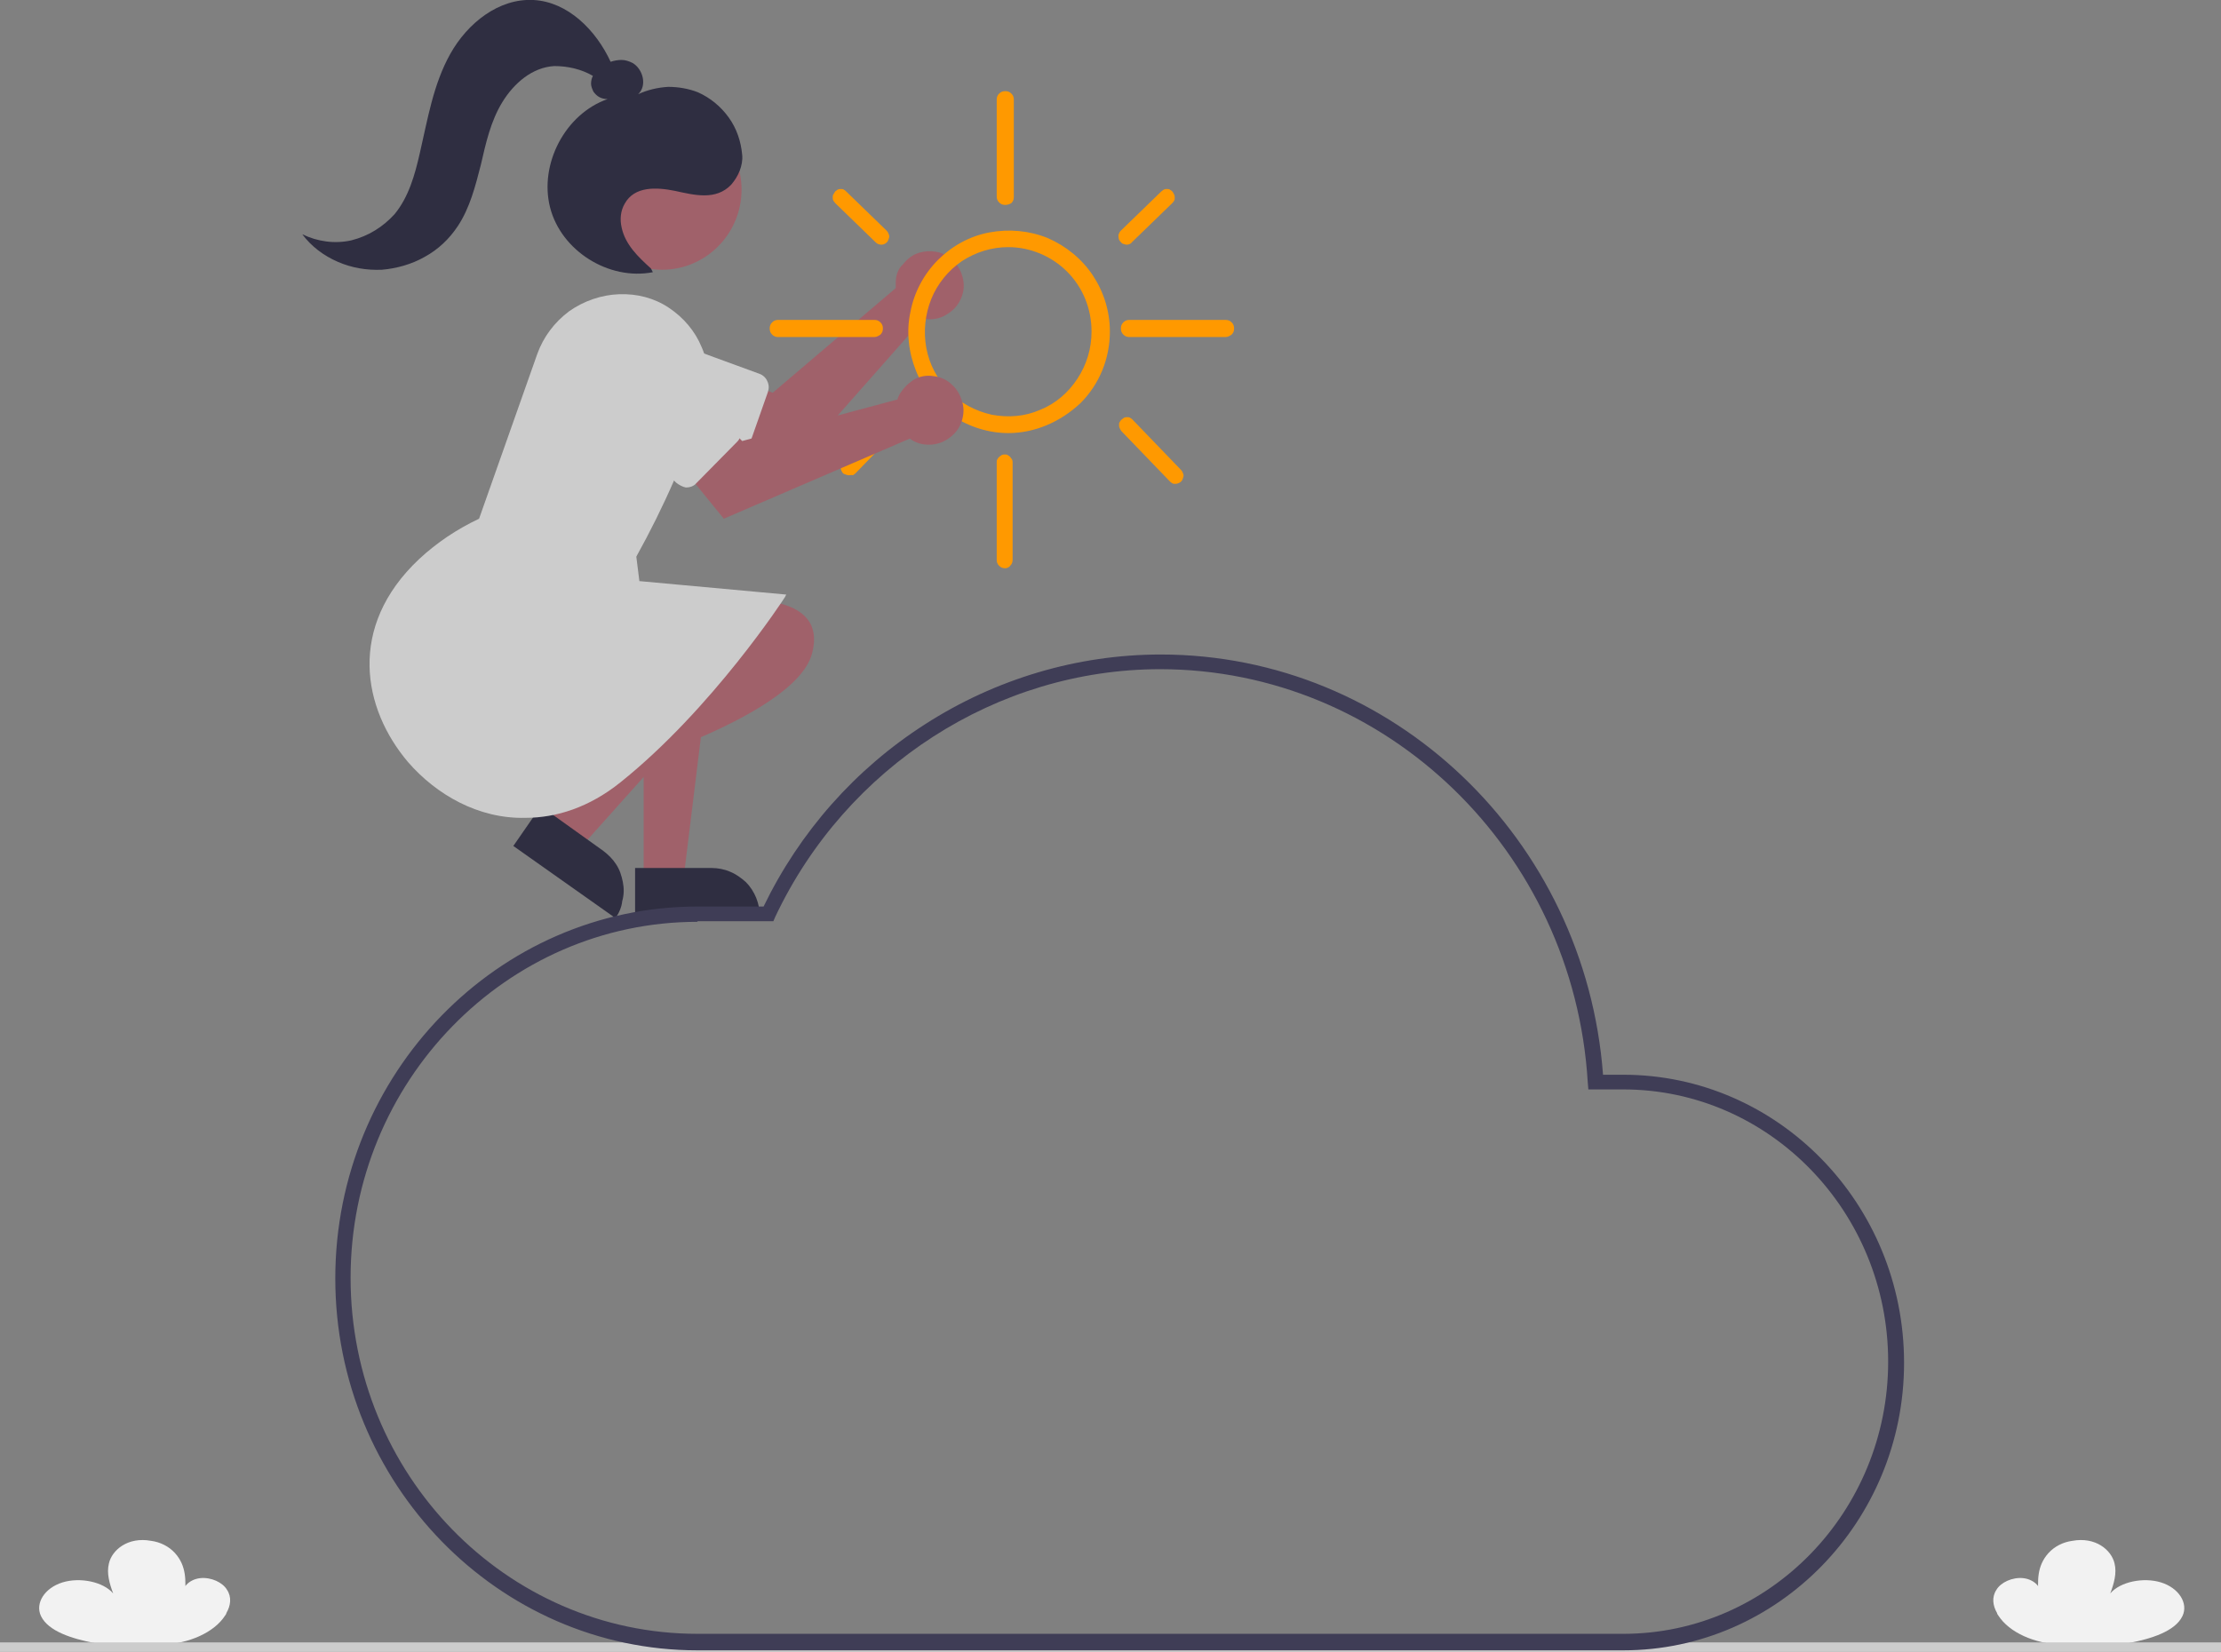 <?xml version="1.0" encoding="UTF-8"?> <!-- Generator: Adobe Illustrator 25.0.0, SVG Export Plug-In . SVG Version: 6.00 Build 0) --> <svg xmlns="http://www.w3.org/2000/svg" xmlns:xlink="http://www.w3.org/1999/xlink" version="1.1" id="Calque_1" x="0px" y="0px" viewBox="0 0 363 270" style="enable-background:new 0 0 363 270;" xml:space="preserve"><rect x="0" y="0" width="363" height="270" fill="#808080" stroke="none"/> <style type="text/css"> .st0{clip-path:url(#SVGID_2_);} .st1{fill:#F2F2F2;} .st2{fill:#CCCCCC;} .st3{fill:#A0616A;} .st4{fill:#2F2E41;} .st5{fill:#FF9900;} .st6{fill:#3F3D56;} </style> <g> <defs> <rect id="SVGID_1_" y="0" width="363" height="270"></rect> </defs> <clipPath id="SVGID_2_"> <use xlink:href="#SVGID_1_" style="overflow:visible;"></use> </clipPath> <g class="st0"> <path class="st1" d="M337,268.9c-4.5-0.2-8.6-2-10.4-4.8c-0.1-0.1-0.2-0.3-0.2-0.4c-0.7-1.2-0.9-2.6-0.1-3.8 c0.7-1.2,2.6-2.1,4.4-1.9c1.8,0.2,3.3,1.7,2.5,2.9c-0.2-2.4-0.3-4.9,1.6-7c1-1.1,2.4-1.8,3.9-2c3.8-0.7,6.4,1.5,6.9,3.7 c0.4,1.6-0.1,3.3-0.7,4.9c1.6-1.9,5.4-2.7,8.3-1.8c2.9,0.9,4.5,3.4,3.5,5.5c-1.2,2.5-5.1,3.7-8.7,4.4 C345,269.1,340.5,269.1,337,268.9z"></path> <path class="st1" d="M26.4,268.9c4.5-0.2,8.6-2,10.4-4.8c0.1-0.1,0.2-0.3,0.2-0.4c0.7-1.2,0.9-2.6,0.1-3.8 c-0.7-1.2-2.6-2.1-4.4-1.9c-1.8,0.2-3.3,1.7-2.5,2.9c0.2-2.4,0.3-4.9-1.6-7c-1-1.1-2.4-1.8-3.9-2c-3.8-0.7-6.4,1.5-6.9,3.7 c-0.4,1.6,0.1,3.3,0.7,4.9c-1.6-1.9-5.4-2.7-8.3-1.8c-2.9,0.9-4.5,3.4-3.5,5.5c1.2,2.5,5.1,3.7,8.7,4.4 C18.4,269.1,22.9,269.1,26.4,268.9z"></path> <path class="st2" d="M363,268.5H0v1.5h363V268.5z"></path> <path class="st3" d="M146.4,46.2c0,0.3,0,0.6,0,0.9l-20.1,17.1l-6-2.2l-4.5,8.7l13.1,6.3l22-24.9c1.1,0.2,2.3,0.1,3.3-0.4 c1-0.5,1.9-1.2,2.5-2.2c0.6-1,0.9-2.1,0.8-3.2c-0.1-1.1-0.5-2.2-1.2-3.1s-1.7-1.6-2.7-1.9c-1.1-0.3-2.2-0.3-3.3,0 c-1.1,0.3-2,1-2.7,1.9C146.8,43.9,146.4,45,146.4,46.2L146.4,46.2z"></path> <path class="st2" d="M119.4,74.8L100,67.7c-0.9-0.3-1.7-0.8-2.4-1.5c-0.7-0.6-1.3-1.4-1.7-2.3c-0.4-0.9-0.6-1.8-0.7-2.7 c0-0.9,0.1-1.9,0.4-2.8c0.3-0.9,0.8-1.7,1.4-2.4c0.6-0.7,1.4-1.3,2.2-1.7c1.7-0.8,3.7-0.9,5.5-0.3l19.4,7.1 c0.6,0.2,1.1,0.7,1.3,1.2c0.3,0.6,0.3,1.2,0.1,1.8v0l-3.2,9.1c-0.2,0.6-0.7,1.1-1.2,1.4C120.6,75,120,75,119.4,74.8L119.4,74.8z"></path> <path class="st3" d="M105.2,143.8h6.5l3.1-25.3h-9.6L105.2,143.8z"></path> <path class="st4" d="M124.2,149.9l-20.4,0l0-8l12.5,0c1,0,2.1,0.2,3,0.6c1,0.4,1.8,1,2.6,1.7c0.7,0.7,1.3,1.6,1.7,2.6 C124,147.8,124.2,148.9,124.2,149.9z"></path> <path class="st3" d="M89.1,135.3l5.3,3.8l16.9-18.9l-7.8-5.6L89.1,135.3z"></path> <path class="st4" d="M100.6,150.1l-16.7-11.8l4.5-6.5l10.2,7.3c0.8,0.6,1.6,1.4,2.1,2.2c0.6,0.9,0.9,1.9,1.1,2.9 c0.2,1,0.2,2.1-0.1,3.1C101.6,148.3,101.2,149.2,100.6,150.1L100.6,150.1z"></path> <path class="st3" d="M119.4,98.2c0,0,16.2-1.9,13.3,8.7c-2.9,10.6-35.3,19.8-35.3,19.8L119.4,98.2z"></path> <path class="st3" d="M108.2,44.1c7.2,0,13-5.9,13-13.1c0-7.3-5.8-13.1-13-13.1s-13,5.9-13,13.1C95.2,38.2,101,44.1,108.2,44.1z"></path> <path class="st2" d="M66.7,124.6c-7.4-8.7-10-22.1,1.8-33.2c2.9-2.7,6.2-4.9,9.8-6.6l9.5-26.9c1-2.8,2.8-5.2,5.2-7 c2.4-1.7,5.3-2.7,8.2-2.8c2.9-0.1,5.7,0.6,8.1,2.2c2.4,1.6,4.3,3.8,5.4,6.5c1.2,2.7,1.3,5.8,0.4,8.6c-2.8,8.9-6.6,17.5-11.1,25.6 l0.5,4l24,2.2l-0.2,0.4c-0.1,0.2-11.9,18.3-26.9,30.3c-5.1,4.1-10.5,5.8-15.5,5.8C78.2,133.9,71.3,129.9,66.7,124.6z"></path> <path class="st4" d="M64.5,35c2.3-2.8,3.3-6.4,4.1-9.9c1.3-5.6,2.2-11.3,5-16.3c2.8-5,7.9-9.1,13.6-8.8 c5.6,0.3,10.2,4.9,12.6,10.1c0.6-0.2,1.2-0.3,1.8-0.3s1.2,0.2,1.8,0.5c1.7,1,2.4,3.7,0.9,5.1c1.5-0.7,3.2-1.1,4.9-1.2 c1.7,0,3.4,0.3,4.9,0.9c2,0.9,3.7,2.3,5,4.1c1.3,1.8,2,3.9,2.2,6.1c0.1,0.9-0.1,1.8-0.4,2.6c-0.3,0.8-0.8,1.6-1.4,2.3 c-2.5,2.6-6,1.7-9.2,1c-3-0.6-6.6-0.8-8.2,2.1c-0.7,1.2-0.8,2.6-0.5,3.9c0.6,2.8,2.7,4.8,4.8,6.7l0.3,0.6 c-7.2,1.4-15-3.5-16.8-10.6s2.5-15.3,9.4-17.7c-0.5,0-0.9-0.1-1.3-0.3c-0.4-0.2-0.7-0.5-1-0.9c-0.2-0.4-0.4-0.9-0.4-1.3 c0-0.5,0.1-0.9,0.3-1.3c-1.9-1.1-4.1-1.6-6.3-1.6c-3.6,0.2-6.6,2.8-8.5,5.9c-1.9,3.1-2.7,6.7-3.5,10.2c-0.9,3.5-1.8,7.1-3.8,10.1 c-1.4,2.1-3.2,3.8-5.4,5c-2.1,1.2-4.6,1.9-7,2.1c-2.5,0.1-4.9-0.3-7.2-1.3c-2.3-1-4.3-2.5-5.8-4.5c2.5,1.2,5.3,1.6,8,1 C60.2,38.6,62.6,37.1,64.5,35z"></path> <path class="st5" d="M164.8,70.8c-3.2,0-6.4-1-9.1-2.8c-2.7-1.8-4.8-4.4-6-7.4c-1.2-3-1.6-6.4-0.9-9.6c0.6-3.2,2.2-6.2,4.5-8.5 c2.3-2.3,5.2-3.9,8.4-4.5c3.2-0.6,6.5-0.3,9.5,0.9c3,1.3,5.6,3.4,7.4,6.1c1.8,2.7,2.8,5.9,2.8,9.2c0,4.4-1.7,8.6-4.8,11.7 C173.3,69,169.1,70.8,164.8,70.8z M164.8,40.4c-2.7,0-5.3,0.8-7.6,2.3c-2.2,1.5-4,3.7-5,6.2c-1,2.5-1.3,5.3-0.8,8 c0.5,2.7,1.8,5.1,3.7,7.1c1.9,1.9,4.3,3.2,7,3.8c2.7,0.5,5.4,0.3,7.9-0.8c2.5-1,4.6-2.8,6.1-5.1c1.5-2.3,2.3-4.9,2.3-7.7 c0-3.7-1.4-7.2-4-9.8C171.9,41.9,168.4,40.4,164.8,40.4z"></path> <path class="st5" d="M164.3,33.5c-0.4,0-0.7-0.1-1-0.4c-0.3-0.3-0.4-0.6-0.4-1V16.3c0-0.4,0.1-0.7,0.4-1c0.3-0.3,0.6-0.4,1-0.4 c0.4,0,0.7,0.1,1,0.4c0.3,0.3,0.4,0.6,0.4,1v15.9c0,0.4-0.1,0.7-0.4,1C165,33.4,164.6,33.5,164.3,33.5z"></path> <path class="st5" d="M142.9,55.1h-15.7c-0.4,0-0.7-0.1-1-0.4c-0.3-0.3-0.4-0.6-0.4-1c0-0.4,0.1-0.7,0.4-1c0.3-0.3,0.6-0.4,1-0.4 h15.7c0.4,0,0.7,0.1,1,0.4c0.3,0.3,0.4,0.6,0.4,1c0,0.4-0.1,0.7-0.4,1C143.6,54.9,143.3,55.1,142.9,55.1L142.9,55.1z"></path> <path class="st5" d="M200.3,55.1h-15.7c-0.4,0-0.7-0.1-1-0.4s-0.4-0.6-0.4-1c0-0.4,0.1-0.7,0.4-1c0.3-0.3,0.6-0.4,1-0.4h15.7 c0.4,0,0.7,0.1,1,0.4c0.3,0.3,0.4,0.6,0.4,1c0,0.4-0.1,0.7-0.4,1C201,54.9,200.7,55.1,200.3,55.1z"></path> <path class="st5" d="M184.2,40c-0.3,0-0.5-0.1-0.8-0.2c-0.2-0.2-0.4-0.4-0.5-0.6c-0.1-0.3-0.1-0.5-0.1-0.8 c0.1-0.3,0.2-0.5,0.4-0.7l6.6-6.4c0.1-0.1,0.3-0.2,0.4-0.3c0.2-0.1,0.3-0.1,0.5-0.1c0.2,0,0.4,0,0.5,0.1c0.2,0.1,0.3,0.2,0.4,0.3 c0.1,0.1,0.2,0.3,0.3,0.5c0.1,0.2,0.1,0.3,0.1,0.5c0,0.2,0,0.4-0.1,0.5c-0.1,0.2-0.2,0.3-0.3,0.4l-6.6,6.4 C184.9,39.8,184.5,40,184.2,40z"></path> <path class="st5" d="M144.1,40c-0.4,0-0.7-0.1-1-0.4l-6.6-6.4c-0.1-0.1-0.2-0.3-0.3-0.4c-0.1-0.2-0.1-0.3-0.1-0.5 c0-0.2,0-0.4,0.1-0.5c0.1-0.2,0.2-0.3,0.3-0.5c0.1-0.1,0.3-0.2,0.4-0.3c0.2-0.1,0.3-0.1,0.5-0.1c0.2,0,0.4,0,0.5,0.1 c0.2,0.1,0.3,0.2,0.4,0.3l6.6,6.4c0.2,0.2,0.3,0.4,0.4,0.7c0.1,0.3,0,0.5-0.1,0.8s-0.3,0.5-0.5,0.6C144.6,39.9,144.3,40,144.1,40z "></path> <path class="st5" d="M138.8,77.7c-0.3,0-0.5-0.1-0.8-0.2s-0.4-0.4-0.5-0.6c-0.1-0.2-0.1-0.5-0.1-0.8c0-0.3,0.2-0.5,0.4-0.7 l6.6-6.8c0.3-0.3,0.6-0.4,1-0.4s0.7,0.1,1,0.4c0.3,0.3,0.4,0.6,0.4,1c0,0.4-0.1,0.7-0.4,1l-6.6,6.8c-0.1,0.1-0.3,0.2-0.4,0.3 C139.2,77.6,139,77.7,138.8,77.7z"></path> <path class="st5" d="M192.1,79.1c-0.2,0-0.4,0-0.5-0.1c-0.2-0.1-0.3-0.2-0.4-0.3l-7.9-8.2c-0.1-0.1-0.2-0.3-0.3-0.5 c-0.1-0.2-0.1-0.3-0.1-0.5c0-0.2,0-0.4,0.1-0.5c0.1-0.2,0.2-0.3,0.3-0.4c0.1-0.1,0.3-0.2,0.4-0.3c0.2-0.1,0.3-0.1,0.5-0.1 c0.2,0,0.4,0,0.5,0.1c0.2,0.1,0.3,0.2,0.4,0.3l7.9,8.2c0.2,0.2,0.3,0.4,0.4,0.7c0.1,0.3,0,0.5-0.1,0.8s-0.3,0.5-0.5,0.6 S192.4,79.1,192.1,79.1z"></path> <path class="st5" d="M164.3,92.9c-0.4,0-0.7-0.1-1-0.4c-0.3-0.3-0.4-0.6-0.4-1V75.6c0-0.2,0-0.4,0.1-0.5c0.1-0.2,0.2-0.3,0.3-0.4 c0.1-0.1,0.3-0.2,0.4-0.3c0.2-0.1,0.3-0.1,0.5-0.1c0.2,0,0.4,0,0.5,0.1c0.2,0.1,0.3,0.2,0.4,0.3c0.1,0.1,0.2,0.3,0.3,0.4 c0.1,0.2,0.1,0.3,0.1,0.5v15.9c0,0.4-0.1,0.7-0.4,1C165,92.7,164.6,92.9,164.3,92.9z"></path> <path class="st3" d="M147,64.5c-0.1,0.3-0.3,0.5-0.3,0.8l-25.4,6.8l-4.5-4.6l-7.7,6l9.2,11.3l30.4-13.1c0.9,0.7,2,1,3.1,1 c1.1,0,2.2-0.3,3.2-1c0.9-0.6,1.7-1.5,2.1-2.6c0.4-1.1,0.5-2.2,0.2-3.3c-0.3-1.1-0.8-2.1-1.7-2.9c-0.8-0.8-1.9-1.3-3-1.4 c-1.1-0.2-2.3,0-3.3,0.6C148.4,62.7,147.6,63.5,147,64.5L147,64.5z"></path> <path class="st2" d="M110.5,78.9L95.9,64.1c-0.7-0.7-1.2-1.5-1.6-2.3C94,60.9,93.8,60,93.8,59c0-0.9,0.2-1.9,0.5-2.8 c0.4-0.9,0.9-1.7,1.6-2.3c0.7-0.7,1.5-1.2,2.3-1.6c0.9-0.4,1.8-0.5,2.7-0.5c0.9,0,1.9,0.2,2.7,0.6c0.9,0.4,1.7,0.9,2.3,1.6 l14.6,14.8c0.4,0.5,0.7,1.1,0.7,1.7c0,0.6-0.3,1.3-0.7,1.7v0l-6.7,6.8c-0.4,0.5-1.1,0.7-1.7,0.7C111.6,79.6,111,79.3,110.5,78.9 L110.5,78.9z"></path> <path class="st6" d="M265.3,269.8H114c-32.6,0-59.2-27.3-59.2-60.8s26.6-60.8,59.2-60.8h10.8c5.9-12.2,15-22.5,26.4-29.8 c11.5-7.4,24.9-11.4,38.5-11.4c37.9,0,69.4,30.1,72.3,68.7h3.3c25.3,0,45.9,21.1,45.9,47.1C311.2,248.7,290.6,269.8,265.3,269.8z M114,150.7c-31.2,0-56.7,26.1-56.7,58.2s25.4,58.2,56.7,58.2h151.3c23.9,0,43.3-20,43.3-44.5c0-24.5-19.4-44.5-43.3-44.5h-5.7 l-0.1-1.2c-2.3-37.8-33-67.5-69.9-67.5c-26.6,0-51.3,15.9-62.9,40.5l-0.3,0.7H114z"></path> </g> </g> </svg> 